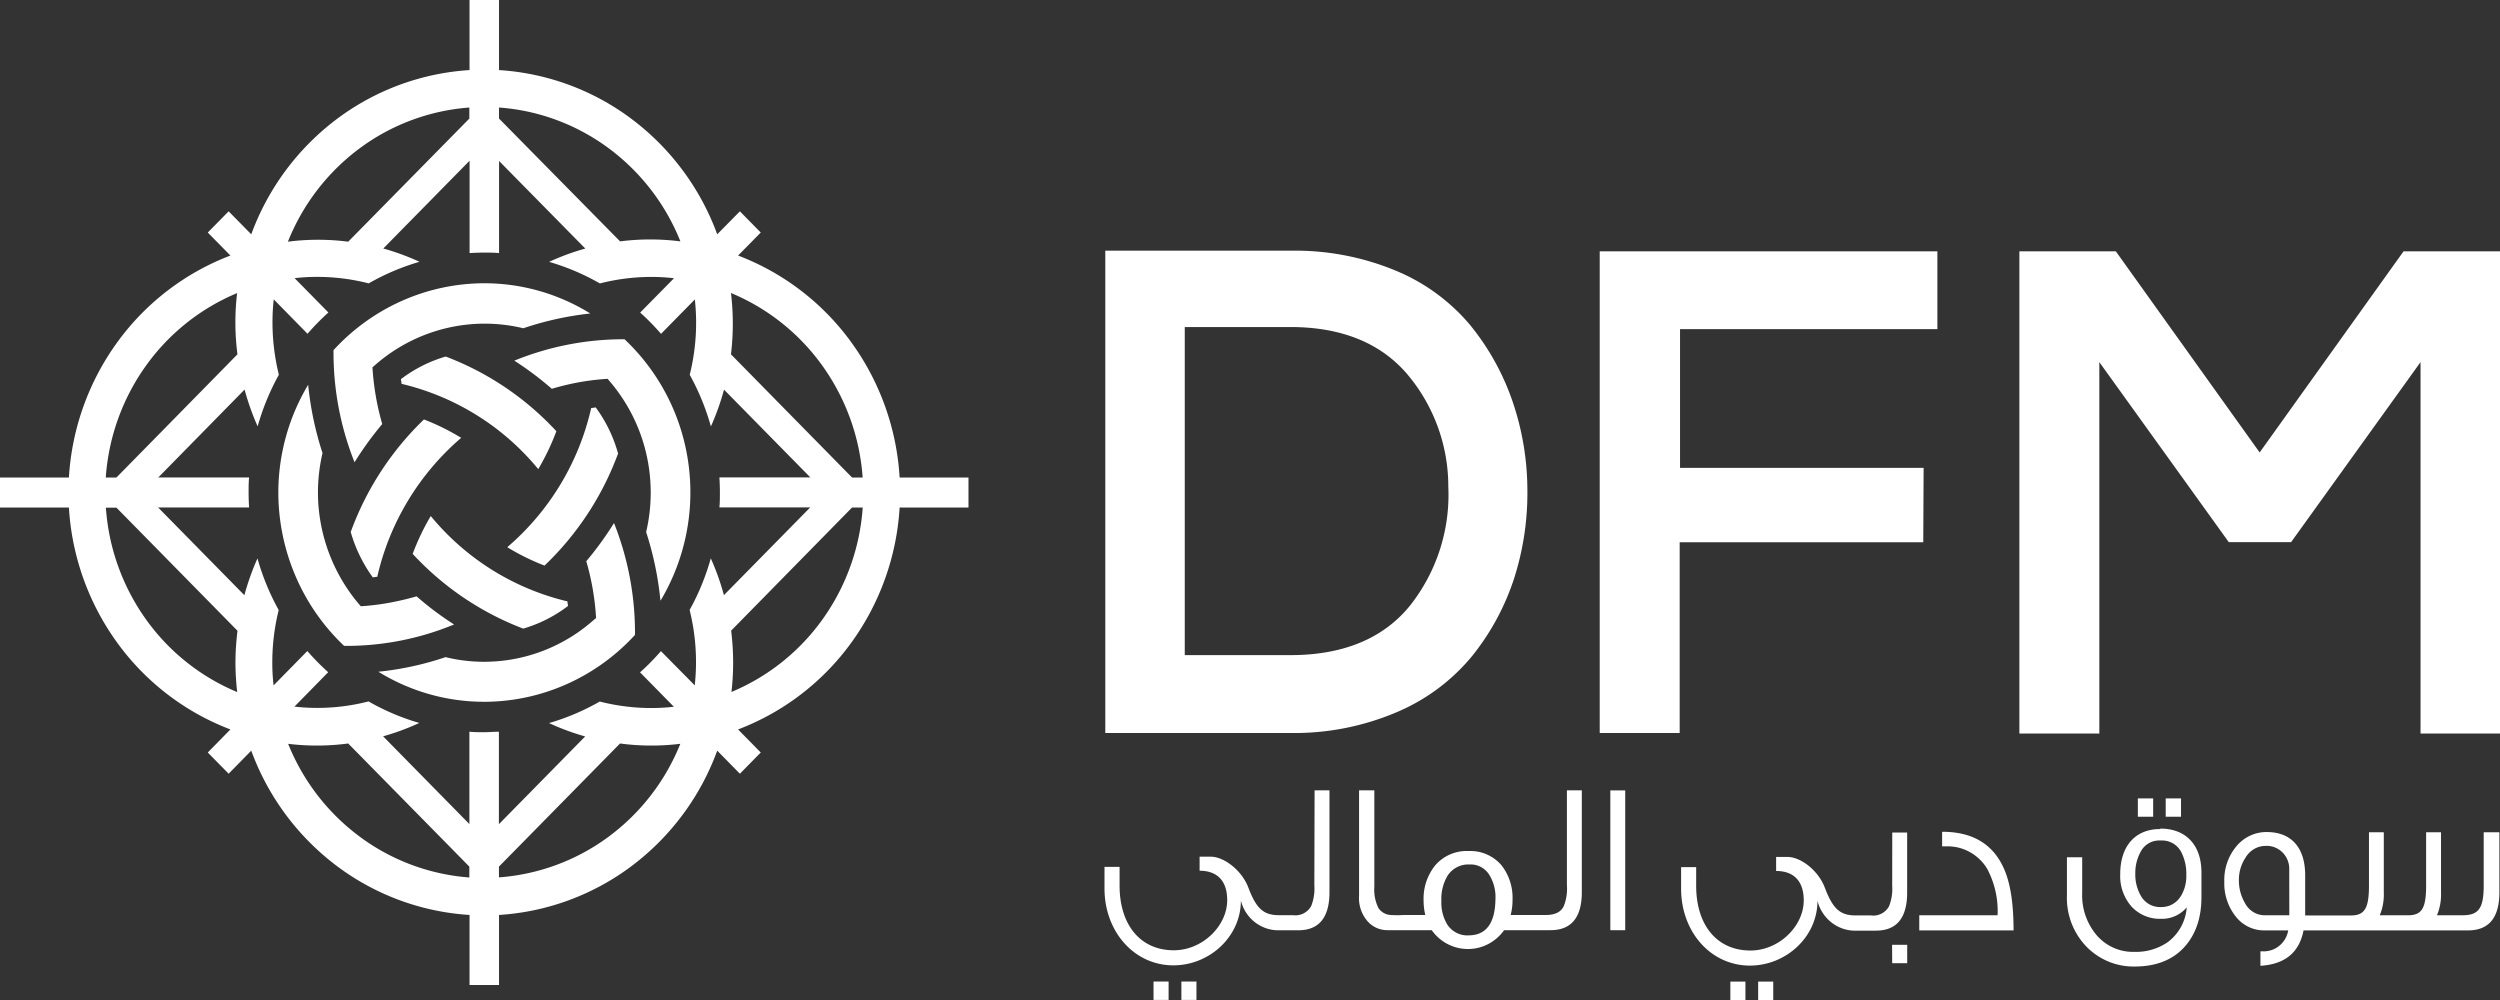 <svg fill="none" height="58" width="145" xmlns="http://www.w3.org/2000/svg"><rect width="100%" height="100%" fill="#333333" stroke="none"/><path d="m56.172 27.696h-3.994a14.852 14.852 0 0 0 -2.808-7.85 14.477 14.477 0 0 0 -6.561-5.025l1.315-1.334-1.21-1.23-1.315 1.333a14.668 14.668 0 0 0 -4.94-6.67 14.294 14.294 0 0 0 -7.716-2.855v-4.065h-1.71v4.065a14.305 14.305 0 0 0 -7.718 2.855 14.679 14.679 0 0 0 -4.942 6.67l-1.312-1.333-1.21 1.23 1.312 1.334a14.48 14.48 0 0 0 -6.558 5.027 14.856 14.856 0 0 0 -2.808 7.848h-3.997v1.74h3.997a14.845 14.845 0 0 0 2.807 7.848 14.47 14.47 0 0 0 6.559 5.024l-1.312 1.337 1.21 1.23 1.312-1.337a14.675 14.675 0 0 0 4.941 6.673 14.302 14.302 0 0 0 7.719 2.856v4.062h1.71v-4.062a14.295 14.295 0 0 0 7.717-2.856 14.667 14.667 0 0 0 4.939-6.673l1.315 1.338 1.21-1.231-1.315-1.337a14.47 14.47 0 0 0 6.56-5.024 14.845 14.845 0 0 0 2.809-7.848h3.994zm-6.138 0h-.615l-7.023-7.145a14.9 14.9 0 0 0 0-3.557 12.35 12.35 0 0 1 5.32 4.243 12.658 12.658 0 0 1 2.318 6.46zm-10.572-13.696a13.718 13.718 0 0 0 -3.497 0l-7.022-7.124v-.64c2.291.166 4.491.981 6.35 2.354a12.48 12.48 0 0 1 4.17 5.41zm-12.24-7.753v.63l-7.026 7.141a13.718 13.718 0 0 0 -3.497 0 12.491 12.491 0 0 1 4.172-5.423 12.183 12.183 0 0 1 6.362-2.359l-.011.01zm-13.468 10.747a14.427 14.427 0 0 0 .018 3.557l-7.019 7.145h-.619c.163-2.33.965-4.567 2.313-6.459a12.344 12.344 0 0 1 5.318-4.243h-.01zm-7.623 12.449h.622l7.022 7.142a15.368 15.368 0 0 0 -.119 1.85c.002.57.036 1.14.102 1.706a12.333 12.333 0 0 1 -5.312-4.246 12.642 12.642 0 0 1 -2.305-6.46zm10.568 13.697c1.162.143 2.337.137 3.497-.018l7.026 7.142v.63a12.19 12.19 0 0 1 -6.344-2.357 12.498 12.498 0 0 1 -4.169-5.404zm12.24 7.754v-.63l7.023-7.142c1.16.155 2.335.161 3.497.018a12.486 12.486 0 0 1 -4.172 5.398 12.18 12.18 0 0 1 -6.344 2.349zm9.394-13.128c-.377.436-.781.847-1.21 1.23l1.962 1.996c-.434.048-.87.073-1.305.074a12.05 12.05 0 0 1 -2.994-.377c-.93.533-1.918.953-2.944 1.249.678.314 1.38.573 2.098.775l-5.004 5.09v-5.364c-.284 0-.567.029-.857.029s-.57 0-.854-.029v5.357l-5.004-5.09c.719-.202 1.42-.46 2.098-.775a13.37 13.37 0 0 1 -2.944-1.249c-1.404.362-2.86.465-4.298.302l1.958-1.995a14.24 14.24 0 0 1 -1.21-1.23l-1.958 1.995c-.05-.44-.074-.883-.074-1.327 0-1.026.124-2.049.371-3.044a14.033 14.033 0 0 1 -1.231-2.995c-.307.69-.56 1.404-.759 2.134l-5.004-5.09h5.277a14.384 14.384 0 0 1 -.028-.871c0-.296 0-.58.028-.868h-5.267l5.005-5.097c.198.73.452 1.444.758 2.134a14.043 14.043 0 0 1 1.231-2.995 12.683 12.683 0 0 1 -.37-3.044c0-.444.024-.886.073-1.327l1.959 1.995c.378-.436.782-.848 1.21-1.234l-1.959-1.992c.433-.05.869-.075 1.305-.074 1.009 0 2.015.126 2.993.377a13.55 13.55 0 0 1 2.945-1.252 14.3 14.3 0 0 0 -2.098-.772l5.004-5.09v5.357c.283-.018.567-.029.853-.029.287 0 .574 0 .857.029v-5.343l5.001 5.08c-.718.201-1.42.46-2.098.771a13.55 13.55 0 0 1 2.944 1.252 12.05 12.05 0 0 1 2.994-.377c.436 0 .871.025 1.305.075l-1.962 1.992c.428.385.832.797 1.21 1.234l1.961-1.995c.16 1.463.06 2.944-.297 4.37.524.946.937 1.952 1.228 2.996.309-.69.564-1.404.762-2.134l5.006 5.09h-5.274c.017.287.028.575.028.867s0 .584-.028.872h5.267l-5.005 5.09a14.463 14.463 0 0 0 -.762-2.135 13.844 13.844 0 0 1 -1.228 2.995c.356 1.427.457 2.908.297 4.371l-1.961-1.984zm4.091 2.368c.065-.566.098-1.136.098-1.707a15.408 15.408 0 0 0 -.115-1.85l7.012-7.141h.619a12.649 12.649 0 0 1 -2.307 6.453 12.34 12.34 0 0 1 -5.307 4.245zm-22.074-9.3a17.236 17.236 0 0 1 4.239-6.506c.75.29 1.473.647 2.16 1.067a15.016 15.016 0 0 0 -4.867 8.056l-.259.036a8.333 8.333 0 0 1 -1.287-2.654h.014zm2.938-8.576c0-.089-.025-.178-.035-.267a7.992 7.992 0 0 1 2.598-1.312 16.888 16.888 0 0 1 6.418 4.332 13.782 13.782 0 0 1 -1.05 2.198 14.627 14.627 0 0 0 -7.945-4.95h.014zm12.569 4.023a17.21 17.21 0 0 1 -4.274 6.523 13.062 13.062 0 0 1 -2.161-1.067 14.98 14.98 0 0 0 4.868-8.074c.087 0 .175-.025.262-.032a8.161 8.161 0 0 1 1.29 2.65zm-2.945 8.596c0 .09.024.178.035.267a7.991 7.991 0 0 1 -2.599 1.316 16.937 16.937 0 0 1 -6.413-4.335c.284-.762.635-1.497 1.049-2.195a14.652 14.652 0 0 0 7.914 4.947zm-15.038-12.557a18.77 18.77 0 0 0 .832 3.958c-.175.75-.264 1.517-.265 2.287a10.061 10.061 0 0 0 2.3 6.381l.186.217.29-.021c.596-.05 1.189-.137 1.773-.264.385-.078.77-.174 1.172-.291.683.6 1.41 1.145 2.175 1.632a16.34 16.34 0 0 1 -6.379 1.242 12.182 12.182 0 0 1 -2.815-4.043 12.357 12.357 0 0 1 -1-4.85c.003-2.204.6-4.365 1.728-6.248zm20.43 12.502a18.767 18.767 0 0 0 -.828-3.963 9.983 9.983 0 0 0 -.001-4.581 9.883 9.883 0 0 0 -2.045-4.083l-.189-.224-.287.021c-.999.082-1.987.269-2.948.559a18.622 18.622 0 0 0 -2.175-1.633 16.76 16.76 0 0 1 6.295-1.241h.098a12.161 12.161 0 0 1 3.702 7.192 12.264 12.264 0 0 1 -1.604 7.953h-.017zm-10.217-18.393c2.17-.001 4.298.606 6.151 1.753-1.321.143-2.624.43-3.885.857a9.57 9.57 0 0 0 -4.512.006 9.67 9.67 0 0 0 -4.025 2.075l-.216.188.024.296c.081 1.013.264 2.015.546 2.991a18.901 18.901 0 0 0 -1.606 2.216 17.135 17.135 0 0 1 -1.22-6.402v-.1a11.984 11.984 0 0 1 3.975-2.863 11.81 11.81 0 0 1 4.768-1.017zm0 24.274c-2.165.003-4.29-.6-6.141-1.742a17.812 17.812 0 0 0 3.896-.847c.735.18 1.489.27 2.245.27a9.581 9.581 0 0 0 6.267-2.354l.217-.185-.018-.295a14.855 14.855 0 0 0 -.549-2.999 18.952 18.952 0 0 0 1.609-2.215 17.247 17.247 0 0 1 1.217 6.402v.085a11.97 11.97 0 0 1 -3.975 2.864 11.796 11.796 0 0 1 -4.768 1.017zm116.913 1.843v-27.967h-5.595l-8.345 11.663-8.341-11.663h-5.595v27.967h4.637v-21.543l7.509 10.442h3.612l7.509-10.442v21.543zm-33.43-15.408h-14.128v-8.049h14.926v-4.51h-19.584v27.935h4.637v-11.062h14.128zm-26.333-8.323a11.243 11.243 0 0 0 -4.28-3.116 15.241 15.241 0 0 0 -6.107-1.159h-10.743v27.974h10.73a15.163 15.163 0 0 0 6.203-1.22 11.417 11.417 0 0 0 4.34-3.24 14.174 14.174 0 0 0 2.448-4.535c.536-1.69.792-3.457.759-5.232a16.003 16.003 0 0 0 -.888-5.09 14.372 14.372 0 0 0 -2.462-4.382zm-3.441 16.29c-1.54 1.917-3.875 2.892-6.946 2.892h-6.134v-19.029h6.134c2.934 0 5.207.914 6.757 2.718a10.092 10.092 0 0 1 2.395 6.544 10.352 10.352 0 0 1 -2.206 6.875zm-14.892 22.891h.875v-1.066h-.874v1.067zm1.616 0h.874v-1.066h-.874v1.067zm7.712-6.644c.03.41-.033.822-.186 1.203a1.056 1.056 0 0 1 -.446.425 1.034 1.034 0 0 1 -.603.101h-.815c-.923 0-1.329-.413-1.783-1.615-.385-1.003-1.42-1.778-2.172-1.778h-.65v.814c1.01 0 1.601.577 1.601 1.704 0 1.505-1.44 2.91-3.095 2.91-1.958 0-3.147-1.494-3.147-3.75v-1.088h-.875v1.252c0 2.508 1.728 4.46 3.994 4.46 2.098 0 3.917-1.664 3.917-3.76.124.505.414.952.822 1.265.408.314.909.477 1.42.461h1.084c1.206 0 1.811-.74 1.811-2.209v-5.907h-.863zm14.65 0c.029.41-.033.821-.183 1.203-.174.355-.517.515-1.049.515h-2.032c.075-.286.111-.582.109-.878.03-.73-.2-1.447-.65-2.017a2.387 2.387 0 0 0 -.86-.627 2.352 2.352 0 0 0 -1.04-.187 2.388 2.388 0 0 0 -1.043.183c-.33.138-.626.349-.866.617-.473.57-.722 1.299-.7 2.045-.001.291.032.581.098.864h-1.22a6.621 6.621 0 0 1 -.787 0 .925.925 0 0 1 -.7-.387 2.38 2.38 0 0 1 -.248-1.242v-5.601h-.885v6.114a2.041 2.041 0 0 0 .529 1.52 1.525 1.525 0 0 0 1.122.476h2.563c.24.338.555.614.92.804a2.55 2.55 0 0 0 2.358 0c.365-.19.68-.466.92-.804h2.695c1.207 0 1.812-.74 1.812-2.209v-5.9h-.864v5.512zm-5.712 2.9a1.38 1.38 0 0 1 -.689-.147 1.406 1.406 0 0 1 -.531-.47 2.444 2.444 0 0 1 -.35-1.376 2.635 2.635 0 0 1 .35-1.454c.136-.214.325-.388.547-.505.223-.117.472-.172.722-.16.232-.015.462.035.668.143s.379.271.5.472c.247.406.37.878.35 1.355-.01 1.428-.532 2.141-1.567 2.141zm8.23-.3h.863v-8.109h-.864v8.11zm8.573 4.048h.875v-1.067h-.875zm-1.612 0h.874v-1.067h-.874zm9.386-2.134h.871v-1.067h-.878zm0-4.5c.029.41-.034.822-.185 1.203a1.058 1.058 0 0 1 -.446.426 1.032 1.032 0 0 1 -.603.1h-.888c-.924 0-1.329-.412-1.787-1.614-.382-1.004-1.399-1.779-2.169-1.779h-.654v.815c1.011 0 1.602.576 1.602 1.703 0 1.505-1.441 2.91-3.091 2.91-1.959 0-3.148-1.494-3.148-3.75v-1.088h-.874v1.252c0 2.508 1.724 4.46 3.99 4.46 2.098 0 3.92-1.664 3.92-3.759a2.3 2.3 0 0 0 .842 1.282 2.23 2.23 0 0 0 1.449.45h1.098c1.207 0 1.812-.74 1.812-2.208v-3.483h-.864zm2.896-3.108v.829h.332c.458.002.907.122 1.306.35s.734.555.975.952c.439.825.648 1.758.605 2.696h-4.543v.878h5.469c0-1.568-.185-2.76-.566-3.6-.633-1.415-1.826-2.12-3.564-2.12zm12.24-1.953h-.888v1.067h.888zm.406 1.779c-1.441 0-2.315.988-2.315 2.603a2.67 2.67 0 0 0 .654 1.893 2.231 2.231 0 0 0 1.699.711 1.868 1.868 0 0 0 1.504-.665 2.768 2.768 0 0 1 -1.098 2.016 3.253 3.253 0 0 1 -1.948.566 2.758 2.758 0 0 1 -1.188-.233 2.802 2.802 0 0 1 -.98-.72 3.575 3.575 0 0 1 -.85-2.469v-2.066h-.885v2.23a4.063 4.063 0 0 0 1.133 2.956c.366.374.803.669 1.283.867.481.198.996.295 1.515.285 1.196 0 2.144-.356 2.822-1.067.679-.711 1.049-1.693 1.049-2.96v-1.376c.018-1.671-.93-2.596-2.378-2.596zm1.185 3.912a1.296 1.296 0 0 1 -1.147.612 1.255 1.255 0 0 1 -.668-.16 1.286 1.286 0 0 1 -.489-.49 2.457 2.457 0 0 1 -.322-1.292 2.525 2.525 0 0 1 .297-1.238c.101-.206.258-.38.451-.5.194-.12.417-.182.644-.18h.122c.238-.008.474.052.68.174.205.122.372.302.481.517.199.404.296.85.284 1.302.015.43-.093.857-.312 1.227zm.025-5.69h-.888v1.066h.888v-1.067zm17.556 1.966v3.095c0 1.33-.308 1.718-1.231 1.718h-1.48c.174-.42.254-.875.235-1.33v-3.483h-.864v3.095c0 1.33-.259 1.718-1.049 1.718h-1.64c.173-.42.253-.875.234-1.33v-3.483h-.86v3.095c0 1.33-.259 1.728-1.05 1.728h-2.65v-2.33c0-1.653-.85-2.507-2.218-2.507a2.247 2.247 0 0 0 -.978.211 2.29 2.29 0 0 0 -.795.618 3.037 3.037 0 0 0 -.699 2.041 3.086 3.086 0 0 0 .664 2.031c.203.26.462.466.757.606s.618.207.943.198h1.343c-.06.355-.247.675-.525.898a1.422 1.422 0 0 1 -.979.315h-.108v.84c1.416-.086 2.252-.765 2.5-2.053h9.537c1.221 0 1.822-.74 1.822-2.209v-3.482zm-11.275 4.813h-1.427c-.237 0-.469-.067-.671-.193a1.305 1.305 0 0 1 -.476-.519 2.57 2.57 0 0 1 -.35-1.34 2.318 2.318 0 0 1 .395-1.306c.12-.201.288-.368.489-.484.201-.117.427-.18.658-.181a1.288 1.288 0 0 1 .984.376 1.34 1.34 0 0 1 .394.99z" fill="#fff"/></svg>